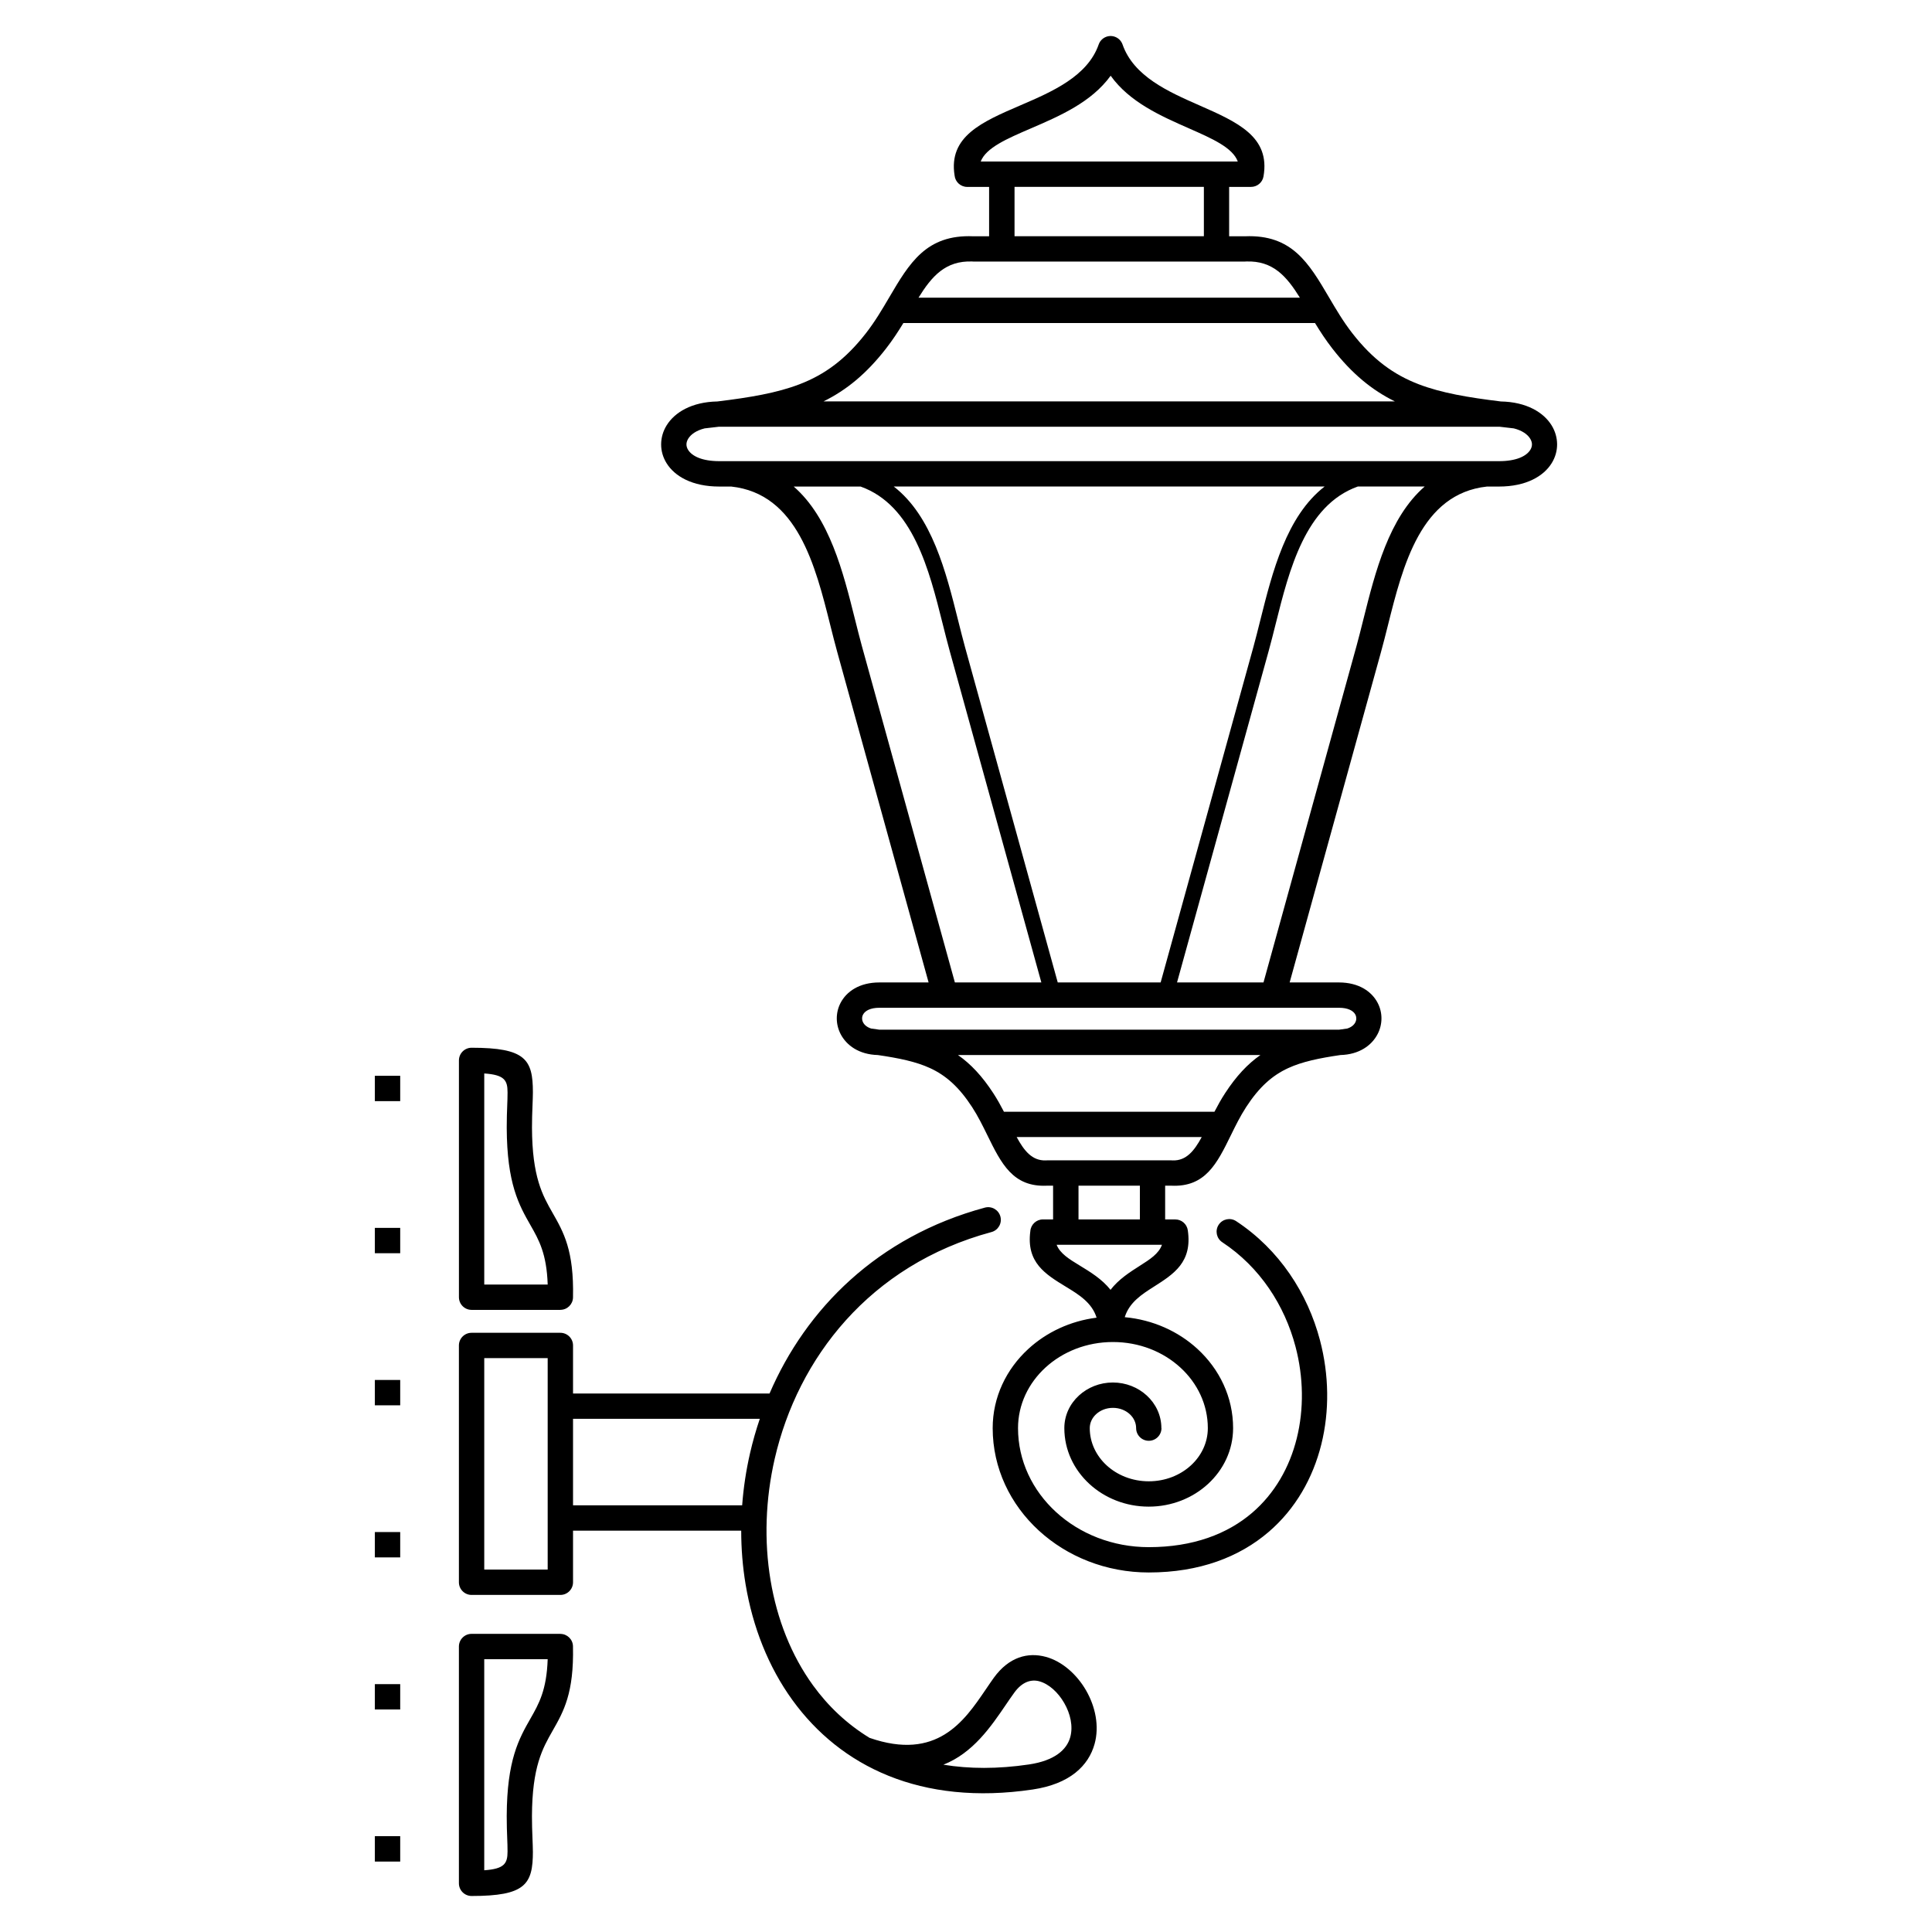 <?xml version="1.0" encoding="UTF-8"?>
<!-- Uploaded to: SVG Find, www.svgfind.com, Generator: SVG Find Mixer Tools -->
<svg fill="#000000" width="800px" height="800px" version="1.1" viewBox="144 144 512 512" xmlns="http://www.w3.org/2000/svg">
 <path d="m438.3 485.82c2.172-2.816 5.094-4.676 7.891-6.457 2.531-1.609 4.91-3.125 5.738-5.488h-27.914c0.898 2.32 3.379 3.832 6.016 5.438 2.938 1.789 6.008 3.656 8.273 6.508zm-194.96 144.79h6.719v6.719h-6.719zm0-201.52h6.719v6.719h-6.719zm0 40.305h6.719v6.719h-6.719zm0 40.305h6.719v6.719h-6.719zm0 40.305h6.719v6.719h-6.719zm0 40.305h6.719v6.719h-6.719zm97.09-40.668h-44.57v13.672c0 1.855-1.504 3.359-3.359 3.359h-23.527c-1.855 0-3.359-1.504-3.359-3.359v-62.75c0-1.855 1.504-3.359 3.359-3.359h23.527c1.855 0 3.359 1.504 3.359 3.359v12.727h52.078c9.621-22.352 28.539-41.555 57.074-49.262 1.789-0.477 3.629 0.586 4.106 2.375 0.477 1.789-0.586 3.629-2.375 4.106-32.355 8.738-51.316 33.516-57.422 60.023-2.484 10.785-2.848 21.848-1.121 32.23 1.711 10.289 5.477 19.902 11.266 27.883 4.008 5.523 9.004 10.266 14.977 13.906 17.844 6.199 25.09-4.449 30.672-12.652 0.867-1.273 1.703-2.504 2.266-3.281 4.008-5.523 9.023-6.82 13.766-5.535 4.285 1.16 8.199 4.602 10.672 8.891 2.465 4.273 3.57 9.48 2.254 14.207-1.594 5.727-6.504 10.59-16.414 12.059-29.613 4.394-50.934-6.164-63.625-23.66-6.406-8.832-10.566-19.426-12.449-30.742-0.77-4.633-1.156-9.391-1.156-14.195zm-44.57-6.719h44.82c0.344-4.637 1.047-9.289 2.106-13.887 0.699-3.035 1.559-6.055 2.57-9.031h-49.496zm-26.887-121.26c14.27 0 16.25 3.082 16.25 11.793 0 0.848-0.051 2.195-0.109 3.684-0.066 1.711-0.141 3.637-0.133 5.699 0.047 13.102 2.82 17.965 5.449 22.57 2.93 5.137 5.703 9.996 5.422 22.43-0.035 1.824-1.527 3.281-3.344 3.281v0.012h-23.527c-1.855 0-3.359-1.504-3.359-3.359v-62.75c0-1.855 1.504-3.359 3.359-3.359zm9.531 11.793c0-3.176-0.832-4.613-6.172-4.977v55.938h16.812c-0.27-8.203-2.352-11.859-4.543-15.699-3.043-5.336-6.258-10.973-6.312-25.875-0.008-2.277 0.066-4.215 0.133-5.934 0.043-1.137 0.086-2.164 0.086-3.449zm10.637 70.457h-16.809v56.035h16.809zm-16.809 135.73c5.34-0.367 6.172-1.801 6.172-4.977 0-1.285-0.039-2.312-0.086-3.449-0.066-1.719-0.141-3.656-0.133-5.934 0.055-14.902 3.269-20.539 6.312-25.875 2.188-3.84 4.273-7.496 4.543-15.699h-16.812v55.938zm12.891-4.977c0 8.715-1.98 11.793-16.25 11.793-1.855 0-3.359-1.504-3.359-3.359v-62.75c0-1.855 1.504-3.359 3.359-3.359h23.527v0.012c1.816 0 3.309 1.453 3.344 3.281 0.281 12.434-2.492 17.293-5.422 22.43-2.625 4.606-5.398 9.469-5.449 22.57-0.008 2.062 0.066 3.988 0.133 5.699 0.059 1.492 0.109 2.836 0.109 3.684zm166.58-112.2c0 1.855-1.504 3.359-3.359 3.359-1.855 0-3.359-1.504-3.359-3.359 0-1.434-0.648-2.742-1.695-3.703-1.117-1.027-2.691-1.664-4.449-1.664s-3.328 0.637-4.449 1.664c-1.047 0.961-1.695 2.273-1.695 3.703 0 3.84 1.711 7.332 4.477 9.875 2.84 2.606 6.785 4.219 11.168 4.219s8.328-1.613 11.168-4.219c2.766-2.539 4.477-6.031 4.477-9.875 0-6.25-2.773-11.926-7.262-16.043-4.559-4.188-10.879-6.773-17.887-6.773-7.004 0-13.328 2.59-17.887 6.773-4.484 4.121-7.262 9.793-7.262 16.043 0 8.66 3.836 16.516 10.043 22.215 6.277 5.766 14.977 9.332 24.605 9.332 11.762 0 20.855-3.504 27.398-9.105 6-5.141 9.918-12.082 11.82-19.727 1.934-7.762 1.797-16.23-0.328-24.301-2.883-10.934-9.414-21.086-19.406-27.672-1.543-1.016-1.973-3.09-0.957-4.633 1.016-1.543 3.09-1.973 4.633-0.957 11.465 7.555 18.938 19.129 22.211 31.555 2.41 9.141 2.559 18.766 0.355 27.605-2.231 8.957-6.859 17.121-13.973 23.215-7.711 6.606-18.27 10.73-31.754 10.73-11.359 0-21.668-4.246-29.145-11.113-7.551-6.934-12.219-16.531-12.219-27.148 0-8.207 3.606-15.621 9.438-20.977 4.793-4.402 11.086-7.402 18.098-8.289-1.223-3.992-4.766-6.148-8.082-8.168-5.512-3.356-10.582-6.445-9.477-14.762 0.125-1.738 1.578-3.109 3.348-3.109h2.684v-8.938h-1.566-0.059c-9.031 0.418-12.109-5.863-15.816-13.418-1.184-2.41-2.441-4.981-4.019-7.41-3.473-5.34-6.961-8.41-11.16-10.34-3.75-1.719-8.234-2.637-13.824-3.457-4.973-0.129-8.312-2.543-9.879-5.594-0.656-1.281-0.992-2.68-1-4.074-0.008-1.414 0.32-2.82 0.98-4.106 1.586-3.074 5.019-5.465 10.312-5.465h13.039l-24.172-87.43c-0.691-2.496-1.266-4.793-1.859-7.16-3.981-15.902-8.75-34.938-26.273-36.828h-3.18c-7.148 0-11.805-2.711-13.965-6.203-0.965-1.562-1.441-3.273-1.43-5.004 0.012-1.738 0.492-3.445 1.445-4.988 2.137-3.477 6.688-6.227 13.453-6.352 8.738-1.066 15.77-2.258 21.746-4.547 6.695-2.562 12.207-6.586 17.629-13.539 2.398-3.078 4.332-6.363 6.144-9.449 5.375-9.148 9.844-16.75 22.281-16.242 0.039 0 0.078-0.004 0.113-0.004h4.106v-13.078h-5.805c-1.738 0-3.168-1.32-3.34-3.012-1.672-10.375 7.227-14.211 17.473-18.621 8.328-3.586 17.75-7.644 20.711-16.109 0.609-1.746 2.519-2.668 4.266-2.059 1.004 0.352 1.734 1.129 2.059 2.059 2.961 8.469 12.172 12.527 20.305 16.105 10.121 4.457 18.883 8.312 17.051 18.844-0.277 1.637-1.699 2.793-3.305 2.789v0.004h-5.805v13.078h4.106c0.039 0 0.078 0 0.113 0.004 12.434-0.508 16.906 7.094 22.281 16.242 1.812 3.082 3.742 6.371 6.144 9.449 5.422 6.957 10.934 10.977 17.629 13.539 5.977 2.285 13.004 3.481 21.746 4.547 6.766 0.129 11.316 2.875 13.453 6.352 0.949 1.547 1.434 3.254 1.445 4.988 0.008 1.727-0.465 3.441-1.43 5.004-2.156 3.488-6.812 6.203-13.965 6.203h-3.18c-17.523 1.891-22.293 20.926-26.273 36.828-0.594 2.367-1.168 4.664-1.859 7.16l-24.172 87.43h13.039c5.289 0 8.727 2.387 10.312 5.465 0.664 1.285 0.988 2.691 0.98 4.106-0.008 1.398-0.34 2.793-1 4.074-1.566 3.051-4.906 5.469-9.879 5.594-5.59 0.82-10.078 1.738-13.824 3.457-4.203 1.93-7.691 4.996-11.16 10.34-1.578 2.43-2.836 4.996-4.019 7.41-3.703 7.559-6.785 13.84-15.816 13.418h-0.059-1.566v8.938h2.684v0.004c1.645-0.004 3.082 1.207 3.32 2.879 1.223 8.445-3.672 11.562-9.016 14.961-3.129 1.992-6.481 4.125-7.695 8.066 7.484 0.684 14.219 3.769 19.277 8.418 5.832 5.356 9.438 12.77 9.438 20.977 0 5.797-2.543 11.031-6.656 14.809-4.039 3.711-9.594 6.004-15.707 6.004s-11.668-2.293-15.707-6.004c-4.113-3.777-6.656-9.012-6.656-14.809 0-3.387 1.48-6.441 3.871-8.637 2.32-2.129 5.5-3.449 8.988-3.449s6.668 1.316 8.988 3.449c2.391 2.195 3.871 5.25 3.871 8.637zm-57.793 89.199c6.824 1.117 14.383 1.164 22.68-0.066 6.773-1.004 10.004-3.883 10.93-7.207 0.809-2.902 0.043-6.25-1.598-9.09-1.629-2.824-4.062-5.051-6.606-5.742-2.156-0.586-4.535 0.141-6.602 2.988-0.883 1.215-1.508 2.137-2.16 3.098-4.035 5.934-8.781 12.91-16.641 16.016zm-13.152-338.73c10.141 7.856 13.836 22.613 17.062 35.508 0.629 2.508 1.238 4.945 1.816 7.031l24.574 88.879h27.273l24.574-88.879c0.578-2.09 1.188-4.523 1.816-7.031 3.227-12.895 6.926-27.648 17.062-35.508zm39.109 131.42-24.266-87.766c-0.664-2.406-1.25-4.734-1.848-7.129-3.633-14.512-7.906-31.57-21.797-36.523h-17.719c9.5 8.266 13.094 22.605 16.246 35.203 0.637 2.539 1.254 5.004 1.805 7.004l24.664 89.215h22.914zm9.848 53.867v8.938h16.266v-8.938zm-54.934-41.645c0.738 0.102 1.457 0.199 2.164 0.301h121.81c0.707-0.102 1.426-0.203 2.164-0.301 1.082-0.34 1.797-0.934 2.148-1.625 0.176-0.34 0.262-0.703 0.266-1.059 0-0.34-0.082-0.684-0.246-1.008-0.527-1.023-1.941-1.816-4.356-1.816h-121.76c-2.414 0-3.828 0.793-4.356 1.816-0.168 0.324-0.25 0.668-0.246 1.008 0 0.355 0.09 0.719 0.266 1.059 0.355 0.691 1.066 1.285 2.148 1.625zm22.996 7.019c3.394 2.375 6.422 5.598 9.379 10.145 1.051 1.617 1.961 3.262 2.797 4.879h55.793c0.836-1.617 1.742-3.258 2.797-4.879 2.957-4.547 5.984-7.773 9.379-10.145zm15.551 21.738c1.992 3.68 4.121 6.312 7.727 6.188 0.125-0.016 0.25-0.02 0.375-0.02h32.836c0.129 0 0.254 0.008 0.375 0.02 3.609 0.129 5.734-2.508 7.727-6.188zm-0.566-251.81v13.078h50.176v-13.078zm-11.207 19.773c-7.109-0.262-10.738 3.945-14.242 9.594h101.07c-3.504-5.648-7.133-9.855-14.242-9.594-0.125 0.016-0.254 0.023-0.383 0.023h-71.824c-0.129 0-0.258-0.008-0.383-0.023zm-18.25 16.309c-1.367 2.242-2.863 4.539-4.633 6.809-5.164 6.629-10.441 10.961-16.535 13.961h151.42c-6.094-3-11.371-7.332-16.535-13.961-1.77-2.269-3.266-4.566-4.633-6.809zm-48.938 27.488c-1.215 0.148-2.461 0.289-3.738 0.434-2.176 0.543-3.617 1.551-4.34 2.723-0.312 0.508-0.469 1.02-0.473 1.5-0.004 0.488 0.141 0.988 0.434 1.461 1.043 1.688 3.742 3 8.27 3h206.66c4.527 0 7.227-1.312 8.27-3 0.293-0.473 0.434-0.973 0.434-1.461-0.004-0.48-0.16-0.992-0.473-1.5-0.719-1.172-2.164-2.176-4.336-2.723-1.277-0.145-2.523-0.289-3.738-0.434h-0.152-206.66-0.156zm169.37 15.836c-13.891 4.953-18.164 22.012-21.797 36.523-0.602 2.398-1.184 4.727-1.848 7.133l-24.266 87.766h22.914l24.664-89.215c0.551-2 1.172-4.465 1.805-7.004 3.152-12.598 6.746-26.934 16.246-35.199h-17.719zm-44.73-94.902c-7.473-3.289-15.738-6.93-20.773-13.961-5.106 7.059-13.559 10.695-21.211 13.992-6.25 2.691-11.828 5.094-13.227 8.75h68.129c-1.34-3.684-6.797-6.086-12.918-8.781z"/>
</svg>